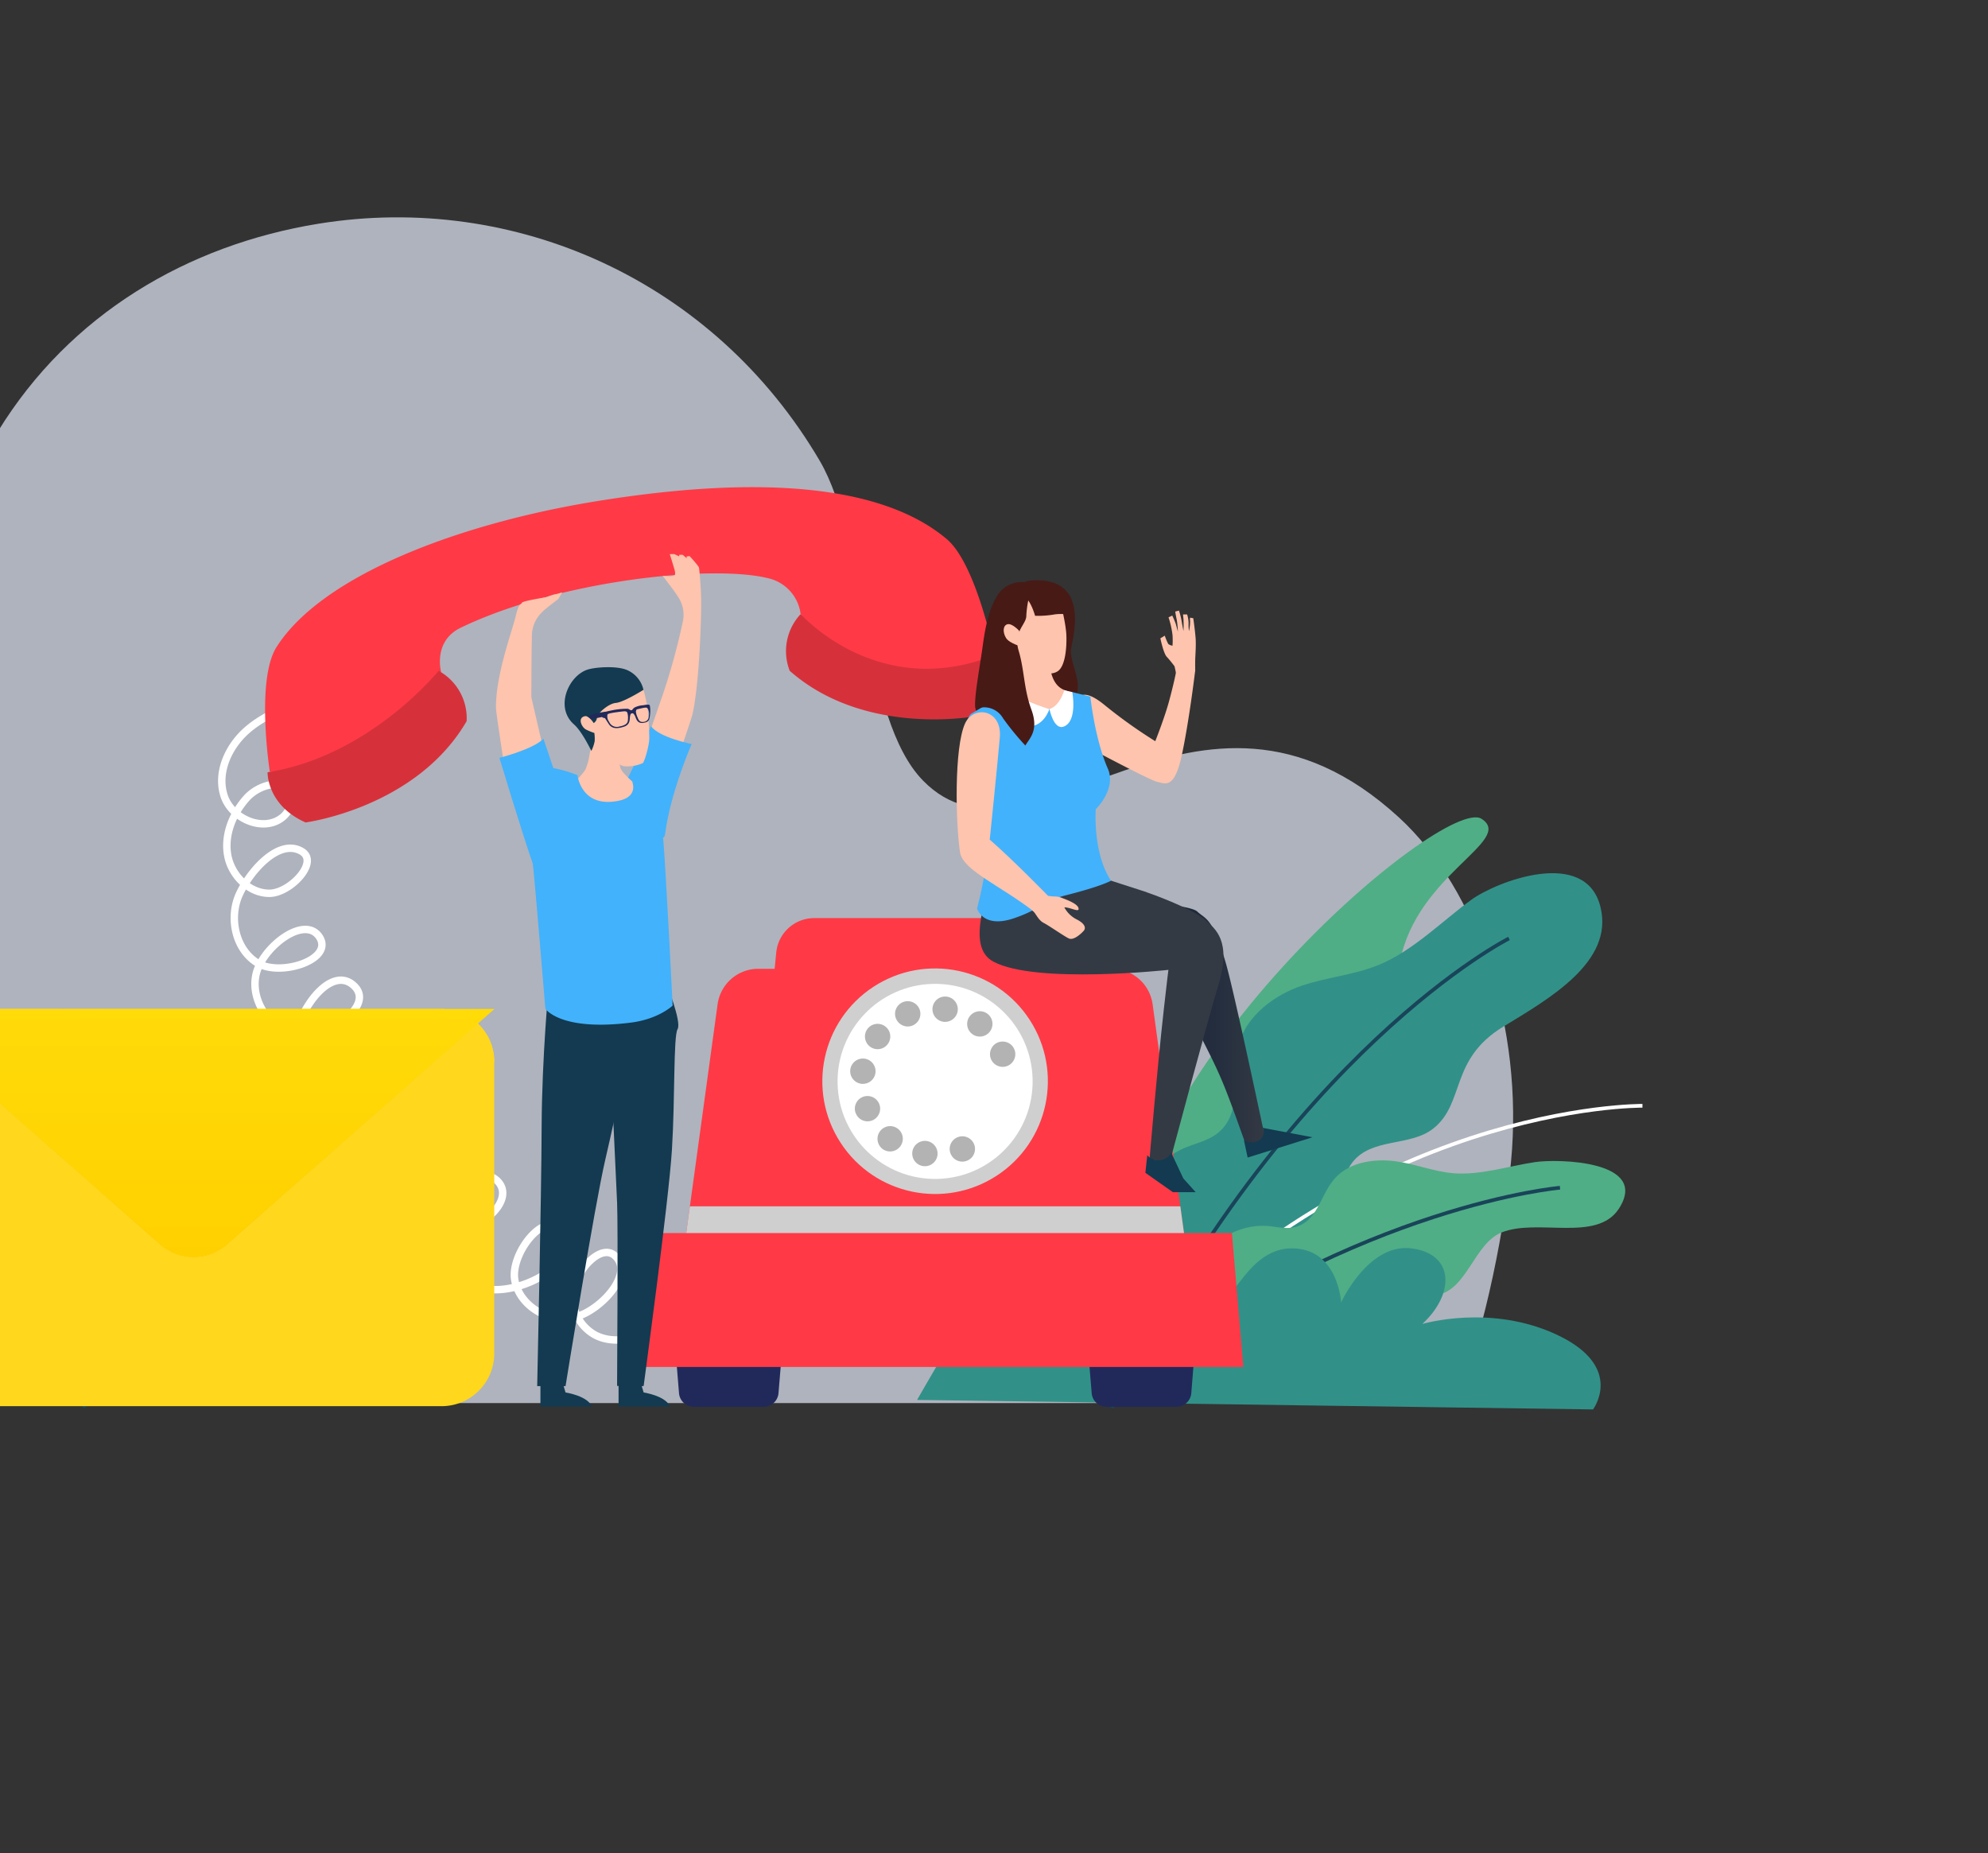 <svg width="603" height="562" viewBox="0 0 603 562" fill="none" xmlns="http://www.w3.org/2000/svg"><rect x="0" y="0" width="603" height="562" fill="#333333" stroke="none"/><path d="M-84.483 289.474c-34.586 21.749-52.704 70.755-24.728 136.071h550.85c9.34-23.671 14.938-54.75 16.691-73.262 3.833-40.363-9.891-82.3-34.079-104.431-61.214-56.02-112.108 21.794-144.277-11.105-18.58-18.985-16.86-72.285-31.348-97.024-32.091-54.615-92.494-81.535-152.044-71.869-39.632 6.43-75.375 27.404-97.181 62.944-29.865 48.591-8.127 83.413-21.356 116.998-14.6 37.395-39.43 27.144-62.528 41.678z" fill="#AFB3BD"/><path d="M29.41 417.556v8.497H13.078s.618-3.08 8.363-4.496l1.124-4.001h6.845zm-24.84 0v8.497h-16.332s.619-3.08 8.363-4.496l1.124-4.001H4.57z" fill="#133A50"/><path d="M94.66 211.692c-7.025 2.417-14.253 4.935-19.828 9.847-5.575 4.912-9.183 12.836-6.834 19.894 2.35 7.059 12.15 11.151 17.816 6.34 2.034-1.731 3.293-4.699 2.248-7.126-2.17-4.822-9.69-2.563-13.218 1.36-4.193 4.664-6.846 11.026-5.811 17.208 1.034 6.182 6.429 11.723 12.69 11.712 6.26-.011 15.185-9.453 9.823-12.69-6.811-4.102-15.556 5.688-18.906 12.893-3.349 7.204-1.258 16.983 5.62 21.03 6.88 4.046 22.896-1.068 18.693-7.868-4.496-7.127-17.58 3.158-19.322 11.374-1.742 8.217 4.687 17.231 13.027 18.243 8.34 1.012 22.806-8.486 17.029-14.612-8.352-8.823-22.267 13.645-18.243 25.099 4.024 11.453 20.603 16.028 29.921 8.228 1.742-1.462 3.372-3.552 2.99-5.8-.539-3.754-5.676-4.811-9.262-3.608-9.385 3.136-13.611 16.253-7.868 24.278 5.744 8.025 19.569 8.172 25.515.27a6.801 6.801 0 0 0 1.641-5.35c-.596-2.631-3.698-4.103-6.339-3.608a10.307 10.307 0 0 0-6.295 4.72c-5.339 7.925-3.54 19.828 3.923 25.852 7.463 6.025 19.468 5.16 26.043-1.787 1.709-1.809 3.125-4.226 2.675-6.676-.528-2.833-3.552-4.732-6.429-4.665a11.247 11.247 0 0 0-7.52 3.799c-8.396 8.711-4.81 25.582 6.407 30.135 11.218 4.552 33.462-7.981 25.594-17.164-5.261-6.137-15.635 7.138-14.309 15.107 1.327 7.969 10.498 13.409 18.31 11.352 7.812-2.057 18.119-13.263 12.072-18.636-4.271-3.799-11.24 4.238-12.499 9.801a13.138 13.138 0 0 0 6.744 14.376c5.53 2.709 12.297 1.124 17.613-2.034 5.317-3.158 9.723-7.553 14.837-10.97a46.347 46.347 0 0 1 35.462-6.643" stroke="#fff" stroke-width="2.248" stroke-miterlimit="10"/><path d="M449.361 248.327c-11.386-7.273-112.872 78.286-109.152 145.872 0 0 19.749-26.672 36.969-39.677 17.219-13.004 18.905-26.616 18.871-40.093-.033-13.477 25.718-7.868 28.618-22.873 5.136-26.459 34.933-36.699 24.694-43.229z" fill="#4FAE86"/><path d="M456.024 311.343c-16.399 9.936-11.566 23.166-21.232 30.899-7.036 5.62-18.771 2.686-24.616 10.341-6.586 8.632.899 20.513 1.461 30.91.765 14.376-12.049 25.144-25.076 29.505-15.118 5.069-34.687 3.484-42.959-11.555-9.779-17.737-2.462-44.499 14.679-52.828 4.159-2.023 9.453-2.574 12.847-6.677 5.744-6.912 2.057-16.86 4.721-25.672 2.585-8.565 11.072-14.612 18.883-17.276 7.812-2.663 15.736-3.214 23.402-6.316 10.386-4.215 19.49-13.488 28.1-19.749 7.722-5.62 34.844-16.062 39.239 2.248 4.058 16.613-15.68 27.774-29.449 36.17z" fill="#319188"/><path d="M457.712 284.617s-67.013 33.72-120.482 142.344" stroke="#194459" stroke-width="1.124" stroke-miterlimit="10"/><path d="M498.186 335.378s-86.177-.966-157.776 81.164" stroke="#fff" stroke-width="1.124" stroke-miterlimit="10"/><path d="M455.454 373.796c-8.205 3.294-10.442 17.141-19.277 18.895-6.44 1.281-13.297-4.417-19.591-1.461-7.081 3.372-5.834 13.319-8.733 20.097-3.991 9.374-15.883 12.038-25.852 10.565-11.634-1.719-24.122-9.104-24.897-21.356-.922-14.454 12.364-29.055 26.324-28.763 3.372.068 7.081 1.45 10.633 0 5.98-2.518 6.654-10.037 11.184-14.758 4.53-4.721 11.925-5.62 17.984-4.822 6.058.798 11.476 3.102 17.523 3.631 8.228.708 17.175-2.248 24.885-3.372 6.879-1.034 34.968-.484 25.347 14.218-6.744 10.161-24.582 2.754-35.53 7.126z" fill="#4FAE86"/><path d="M473.177 360.231s-59.864 5.07-129.462 56.673" stroke="#194459" stroke-width="1.124" stroke-miterlimit="10"/><path d="M278.164 424.588s13.623-23.851 15.848-26.313c14.006-15.5 32.596-15.68 51.513-11.757 5.474 1.124 19.974 8.745 25.234 7.699 4.092-.82 8.992-16.399 22.121-15.578 13.128.82 13.903 16.388 13.903 16.388s8.228-18.085 21.356-16.411c13.129 1.675 13.106 13.882 3.282 22.93 0 0 20.896-6.272 41.173 3.439 20.277 9.712 10.599 22.48 10.599 22.48l-205.029-2.877z" fill="#319188"/><path d="M-86.362 248.327c11.386-7.273 112.872 78.286 109.151 145.872 0 0-19.748-26.672-36.968-39.677-17.22-13.004-18.905-26.616-18.872-40.093.034-13.477-25.717-7.868-28.617-22.873-5.137-26.459-34.934-36.699-24.694-43.229z" fill="#4FAE86"/><path d="M-93.025 311.343c16.4 9.936 11.566 23.166 21.233 30.899 7.036 5.62 18.77 2.686 24.615 10.341 6.587 8.632-.899 20.513-1.461 30.91-.764 14.376 12.05 25.144 25.076 29.505 15.118 5.069 34.687 3.484 42.96-11.555 9.779-17.737 2.461-44.499-14.68-52.828-4.158-2.023-9.453-2.574-12.847-6.677-5.744-6.912-2.057-16.86-4.72-25.672-2.586-8.565-11.072-14.612-18.884-17.276-7.812-2.663-15.736-3.214-23.402-6.316-10.385-4.215-19.49-13.488-28.1-19.749-7.722-5.62-34.844-16.062-39.239 2.248-4.001 16.613 15.68 27.774 29.45 36.17z" fill="#319188"/><path d="M-94.71 284.617s67.012 33.72 120.48 142.344" stroke="#194459" stroke-width="1.124" stroke-miterlimit="10"/><path d="M-135.188 335.378s86.178-.966 157.776 81.164" stroke="#fff" stroke-width="1.124" stroke-miterlimit="10"/><path d="M-92.451 373.796c8.205 3.294 10.442 17.141 19.276 18.895 6.441 1.281 13.297-4.417 19.592-1.461 7.081 3.372 5.833 13.319 8.733 20.097 3.99 9.374 15.882 12.038 25.852 10.565 11.634-1.719 24.121-9.104 24.897-21.356.922-14.454-12.364-29.055-26.324-28.763-3.372.068-7.081 1.45-10.633 0-5.98-2.518-6.654-10.037-11.24-14.758-4.586-4.721-11.926-5.62-17.984-4.822-6.059.798-11.476 3.102-17.523 3.631-8.228.708-17.175-2.248-24.886-3.372-6.879-1.034-34.967-.484-25.346 14.218 6.8 10.161 24.638 2.754 35.586 7.126z" fill="#4FAE86"/><path d="M-110.18 360.231s59.865 5.103 129.463 56.673" stroke="#194459" stroke-width="1.124" stroke-miterlimit="10"/><path d="M84.835 424.588s-13.622-23.851-15.848-26.313c-14.005-15.5-32.596-15.68-51.513-11.757-5.474 1.124-19.973 8.745-25.234 7.699-4.091-.82-8.992-16.399-22.12-15.578-13.128.82-13.904 16.388-13.904 16.388s-8.227-18.085-21.356-16.411c-13.128 1.675-13.004 13.882-3.226 22.93 0 0-20.895-6.272-41.172 3.439-20.277 9.712-10.599 22.48-10.599 22.48l204.972-2.877z" fill="#319188"/><path d="M231.652 426.668h-21.199a4.494 4.494 0 0 1-4.496-4.125l-1.371-16.781h32.944l-1.393 16.736a4.5 4.5 0 0 1-4.485 4.17zm125.194 0h-21.221a4.492 4.492 0 0 1-4.496-4.125l-1.383-16.781h32.945l-1.349 16.781a4.5 4.5 0 0 1-4.496 4.125z" fill="#21295B"/><path d="M360.485 383.844H206.789l10.869-79.242a12.467 12.467 0 0 1 12.364-10.779h107.23a12.47 12.47 0 0 1 12.364 10.779l10.869 79.242z" fill="#FF3A46"/><path d="M339.75 368.48H227.586l7.868-79.613a11.577 11.577 0 0 1 11.521-10.42h73.24a11.58 11.58 0 0 1 11.566 10.42l7.969 79.613z" fill="#FF3A46"/><path d="M209.251 365.861l-2.462 17.984h153.696l-2.462-17.984H209.251z" fill="#CFCFCF" style="mix-blend-mode:multiply"/><path d="M377.122 414.585H190.145l3.461-40.621h180.065l3.451 40.621z" fill="#FF3A46"/><path d="M302.298 356.588c15.83-10.307 20.307-31.496 9.999-47.326-10.307-15.83-31.496-20.306-47.326-9.999-15.83 10.308-20.306 31.496-9.999 47.326 10.308 15.83 31.496 20.307 47.326 9.999z" fill="#CFCFCF" style="mix-blend-mode:multiply"/><path d="M284.326 357.552c16.335-.382 29.266-13.933 28.884-30.267-.382-16.334-13.933-29.266-30.267-28.884-16.334.382-29.266 13.933-28.884 30.267.382 16.334 13.933 29.266 30.267 28.884z" fill="#fff"/><path d="M291.899 352.307a3.901 3.901 0 0 1-2.72-1.124 3.476 3.476 0 0 1-.472-.596 4.498 4.498 0 0 1-.36-.652 5.3 5.3 0 0 1-.214-.719 4.322 4.322 0 0 1-.078-.753 3.863 3.863 0 0 1 1.124-2.709 3.903 3.903 0 0 1 3.473-1.057c.242.053.479.128.708.225.237.091.463.208.674.349.208.145.403.306.585.483a3.867 3.867 0 0 1 1.124 2.709c-.004.253-.03.505-.079.753a5.296 5.296 0 0 1-.213.719 6 6 0 0 1-.349.652 4.325 4.325 0 0 1-.483.596c-.182.173-.377.33-.585.472a2.89 2.89 0 0 1-.674.348 3.207 3.207 0 0 1-.708.225c-.248.054-.5.08-.753.079zm-11.904 1.358a3.855 3.855 0 0 1-3.259-4.35 3.853 3.853 0 0 1 4.35-3.26 3.856 3.856 0 0 1 3.259 4.35 3.841 3.841 0 0 1-3.81 3.294l-.54-.034zm-12.364-5.249a3.856 3.856 0 0 1 .481-6.374 3.836 3.836 0 0 1 4.914 5.699 3.833 3.833 0 0 1-3.034 1.484 3.821 3.821 0 0 1-2.338-.787l-.023-.022zm-8.059-10.734a3.836 3.836 0 0 1 2.113-4.991 3.843 3.843 0 0 1 5.002 2.124 3.856 3.856 0 0 1-2.124 5.002 4.024 4.024 0 0 1-1.439.27 3.812 3.812 0 0 1-3.529-2.405h-.023zm1.619-8.992a3.853 3.853 0 0 1-3.271-4.35 3.864 3.864 0 0 1 4.35-3.26 3.868 3.868 0 0 1 3.271 4.339 3.845 3.845 0 0 1-3.811 3.304 4.462 4.462 0 0 1-.517-.011l-.022-.022zm2.652-11.297a3.84 3.84 0 0 1-1.454-2.558 3.834 3.834 0 0 1 .78-2.837 3.838 3.838 0 0 1 4.047-1.337c.486.135.94.364 1.337.674a3.822 3.822 0 0 1 .674 5.384 3.81 3.81 0 0 1-3.034 1.484 3.85 3.85 0 0 1-2.327-.787l-.023-.023zm31-3.821a3.846 3.846 0 0 1-1.454-2.552 3.843 3.843 0 0 1 .78-2.832 3.845 3.845 0 0 1 5.395-.686 3.852 3.852 0 0 1-.677 6.486 3.842 3.842 0 0 1-4.021-.394l-.023-.022zm-23.075-4.654a3.823 3.823 0 0 1 2.124-4.99 3.858 3.858 0 0 1 5.002 2.113c.188.469.282.97.277 1.475a3.82 3.82 0 0 1-.309 1.468 3.834 3.834 0 0 1-2.104 2.059 3.757 3.757 0 0 1-1.427.281 3.84 3.84 0 0 1-3.541-2.383l-.022-.023zm14.364.967a3.843 3.843 0 0 1-3.259-4.35 3.841 3.841 0 0 1 4.338-3.259 3.844 3.844 0 0 1 3.271 4.338 3.853 3.853 0 0 1-3.799 3.305 4.433 4.433 0 0 1-.528-.012l-.023-.022zm17.997 13.682a4.014 4.014 0 0 1-1.472-.293 7.463 7.463 0 0 1-.663-.348 4.92 4.92 0 0 1-.585-.483 3.855 3.855 0 0 1-1.124-2.709 3.565 3.565 0 0 1 .079-.764c.047-.244.123-.482.225-.709.089-.237.206-.464.348-.674.142-.207.299-.403.472-.584a3.97 3.97 0 0 1 .585-.473c.211-.137.433-.257.663-.359.233-.09.474-.158.719-.203a3.85 3.85 0 0 1 3.945 1.619c.139.213.255.439.349.674a3.492 3.492 0 0 1 .292 1.473 3.836 3.836 0 0 1-3.833 3.833z" fill="#B3B3B3"/><path d="M239.532 203.444a16.418 16.418 0 0 1 3.294-17.164s27.819 17.984 58.909 12.938c0 0 3.371 9.374-6.149 18.062 0-.056-33.281 6.261-56.054-13.836z" fill="#D6313B"/><path d="M287.156 163.486c-20.018-16.86-57.931-19.254-105.926-11.521-41.273 6.643-83.3 22.232-97.338 44.252-6.384 10.026-2.046 37.878-2.046 37.878 38.014 2.372 51.94-30.348 51.94-30.348s-2.54-9.273 5.98-13.375c29.797-14.342 76.016-19.232 93.202-15.006a12.752 12.752 0 0 1 9.869 10.825s23.48 26.661 58.83 12.476c-.011.034-5.429-27.516-14.511-35.181z" fill="#FF3A46"/><path d="M141.542 218.719a16.414 16.414 0 0 0-8.509-15.276s-20.76 25.852-51.872 30.775c0 0-.292 9.97 11.51 15.219.033.023 33.573-4.406 48.871-30.718z" fill="#D6313B"/><path d="M133.934 306.033H-16.524c-8.828 0-15.984 7.156-15.984 15.983v88.482c0 8.827 7.156 15.983 15.984 15.983h150.458c8.827 0 15.983-7.156 15.983-15.983v-88.482c0-8.827-7.156-15.983-15.983-15.983z" fill="#FFD71D"/><path d="M149.917 322.016a15.975 15.975 0 0 0-4.678-11.305 15.977 15.977 0 0 0-11.305-4.678H-16.513a15.985 15.985 0 0 0-15.995 15.983l82.727 67.058a13.33 13.33 0 0 0 16.78 0l82.918-67.058z" fill="#FFD71D" style="mix-blend-mode:multiply"/><path style="mix-blend-mode:overlay" opacity=".7" d="M-21.852 414.05v-88.482A15.984 15.984 0 0 1-5.87 309.585h149.74a15.813 15.813 0 0 0-9.936-3.552H-16.513a15.985 15.985 0 0 0-15.995 15.983v88.482a15.993 15.993 0 0 0 15.995 15.983h.708a15.885 15.885 0 0 1-6.047-12.431z" fill="url(#a)"/><path d="M48.623 377.418l-81.13-71.385h182.424l-81.13 71.385a15.262 15.262 0 0 1-20.165 0z" fill="url(#b)"/><path d="M48.623 377.418l-81.13-71.385h182.424l-81.13 71.385a15.262 15.262 0 0 1-20.165 0z" fill="#FD0" style="mix-blend-mode:overlay" opacity=".7"/><path d="M204.508 233.161s5.193-14.983 5.564-16.635c2.147-9.734 2.731-30.843 2.596-35.327-.135-4.485-.55-8.43-.64-8.992-.09-.562-2.878-3.597-2.889-3.563a5.717 5.717 0 0 1-.865.101v.562l-1.203-1.046h-1.001l-.101.472-1.438-.685h-1.372s.888 2.855 1.394 4.586c.506 1.731 0 1.877 0 1.877-.492.2-1.02.296-1.551.281a10.843 10.843 0 0 0-1.956-.09s4.193 5.463 4.384 5.968a9.795 9.795 0 0 1 1.686 7.868 200.015 200.015 0 0 1-5.969 21.806c.135-.304-5.62 16.174-5.62 16.174l8.981 6.643z" fill="#FEC4AD"/><path d="M201.732 252.987c1.607-12.611 8.059-27.335 8.059-27.335s-9.857-1.945-12.364-5.452c0 0-3.372 8.295-5.35 12.42-2.17 4.575-5.193 9.543-1.383 12.263 3.811 2.72 10.465 12.51 11.038 8.104z" fill="#42B2FC"/><path d="M163.922 418.507v8.104h15.59s-.596-2.934-7.981-4.294l-1.124-3.81h-6.485zm23.703 0v8.104h15.579s-.585-2.934-7.981-4.294l-1.124-3.81h-6.474z" fill="#133A50"/><path d="M166.538 297.858s-2.18 22.66-2.248 43.949c-.067 21.288-1.349 78.59-1.349 78.59h8.599s8.868-55.166 12.094-68.856c3.226-13.691 11.6-53.424 11.6-53.424l-28.696-.259z" fill="#133A50"/><path d="M179.768 222.697s-.562 4.339-1.023 6.542a17.231 17.231 0 0 1-1.124 4.035c-.742 1.495-5.316 6.047-5.316 6.047s14.252 7.52 18.445 7.52c4.192 0 2.72-8.408 2.72-8.408s-4.564-3.608-5.249-5.429a40.546 40.546 0 0 1-1.102-7.081l-7.351-3.226z" fill="#FEC4AD"/><path d="M185.242 322.408s1.608 35.968 1.933 42.296c.326 6.329 0 55.627 0 55.627s8.06.214 8.06 0c0-.213 7.598-55.896 8.576-71.632.978-15.736.416-34.406 1.719-36.587 1.304-2.18-3.529-14.184-3.529-14.184l-11.409-.416-5.35 24.896z" fill="#133A50"/><path d="M175.161 235.084s-12.038-4.833-14.027-.866c-1.507 2.99-.214 22.255.46 27.639.585 4.676 3.822 44.072 3.822 44.072s4.496 6.969 26.155 4.193c8.341-1.124 12.454-5.137 12.454-5.137s-2.349-47.005-2.989-51.704a100.157 100.157 0 0 0-2.878-12.071l-6.44-4.249s2.057 4.496-3.766 5.833c-11.712 2.586-12.791-7.71-12.791-7.71z" fill="#42B2FC"/><path d="M191.156 206.31c1.371.55 3.754 1.775 4.023 2.911a48.276 48.276 0 0 1 1.36 6.451c.124 2.001.405 5.778.405 8.138 0 2.361-1.427 7.126-1.967 7.632a11.691 11.691 0 0 1-5.833.944c-1.338-.382-9.195-4.496-9.689-9.419 0 0-1.394.731-3.957-3.428-.663-1.124 1.641-9.116 1.945-10.554.753-3.485 9.351-.742 11.24-1.293a4.173 4.173 0 0 0 2.473-1.382z" fill="#FEC4AD"/><path d="M195.179 209.22s-6.024 3.777-8.373 3.968c-2.35.191-5.8 3.428-5.733 4.428a2.155 2.155 0 0 1-.989 1.686s-1.461-2.326-2.664-2.09c-2.371.483-.978 3.372.315 4.046.82.411 1.669.76 2.54 1.045.118.827.152 1.663.101 2.496a11.383 11.383 0 0 1-1.011 2.945s-2.777-5.856-5.261-8.037c-5.923-5.193-1.641-14.837 4.193-16.646 2.36-.731 8.823-1.214 11.982.191a8.58 8.58 0 0 1 4.9 5.968z" fill="#133A50"/><path d="M182.625 217.468c.09.236.697.281.809.326.113.045.147.146 1.226 1.81.809 1.225 2.147 1.618 4.642.775 1.922-.64 1.652-2.248 1.787-3.068.135-.821.303-.911.607-.967.303-.056.472 0 .865.708.394.709.574 2.473 2.574 2.181 1.372-.214 1.731-.596 1.922-1.686.158-.867.21-1.75.158-2.63-.056-.72-.068-1.124-.439-1.203a7.025 7.025 0 0 0-1.641.18 6.749 6.749 0 0 0-2.686.697c-.652.472-.584.764-.922.82-.337.057-.404-.224-1.124-.449a22.748 22.748 0 0 0-5.136.551c-1.192.202-2.833.651-2.799 1.124.021.282.073.561.157.831zm10.296-1.776c.056-.584.101-.517 1.574-.854 1.472-.337 1.629-.27 1.933 0 .427.713.556 1.565.36 2.372a1.632 1.632 0 0 1-1.428 1.708c-1.292.225-1.596-.416-1.967-1.315a5.6 5.6 0 0 1-.528-1.911h.056zm-8.587.956c.202-.315 2.191-.585 3.698-.776 1.506-.191 2-.247 2.248.281a5.22 5.22 0 0 1 .191 1.933c0 .967-.225 1.81-2.563 2.248a2.53 2.53 0 0 1-3.136-1.393 2.764 2.764 0 0 1-.495-2.293h.057zm-5.081 1.495l3.294-.675 1.124-1.63s-1.271.18-3.372.652a6.241 6.241 0 0 0-1.979.933c.355.177.672.421.933.72z" fill="#21295B"/><path d="M153.322 234.543s-2.843-18.051-2.877-19.737c-.157-9.97 4.889-23.368 5.924-27.729 1.034-4.362 1.708-3.687 1.922-4.26.213-.574 7.44-1.686 7.44-1.686a19.161 19.161 0 0 1 2.406-.855c.449 0 2.36-.618 2.36-.618l-1.124 2.001s-4.496 3.372-4.811 3.889a9.885 9.885 0 0 0-3.225 7.396c-.192 8.924-.158 18.58-.158 18.58-.067-.326 4.271 18.478 4.271 18.478l-12.128 4.541z" fill="#FEC4AD"/><path d="M161.593 261.89c-3.069-8.7-10.116-32.046-10.116-32.046s10.419-2.63 13.353-5.811l4.979 14.77c1.619 4.788 4.046 10.116-.056 12.364-4.103 2.248-6.688 14.859-8.16 10.723z" fill="#42B2FC"/><path d="M363.116 276.426c2.709 2.518 4.62 1.675 8.677 15.579 2.597 8.891 12.061 53.705 12.061 53.705l-5.62 2.45c-7.643-21.423-7.632-21.356-16.568-38.778a77.635 77.635 0 0 1-6.148-16.748l-16.512-.989c-10.329-4.237-6.744-19.31-6.744-19.31s28.145 1.574 30.854 4.091z" fill="url(#c)"/><path d="M300.555 263.104l14.904-9.542 14.41 11.24 17.984 5.799h-.101c7.227 2.507 15.466 6.16 17.984 8.52 2.708 2.518 8.047 6.092 3.743 19.929-2.743 8.834-14.725 53.615-14.725 53.615l-6.069-1.124s2.158-25.954 4.316-45.365c1.045-9.408 1.405-12.027 1.405-12.027s-40.093 4.373-53.008-2.45c-9.06-4.721-.843-21.356-.843-28.595z" fill="url(#d)"/><path d="M355.17 349.426s-.18 1.63-2.788 2.36a4.496 4.496 0 0 1-4.395-1.416l-.573 5.328 8.34 5.878h6.924l-3.743-4.159-3.765-7.991zm27.796-7.372a2.864 2.864 0 0 1-1.034 3.776 4.495 4.495 0 0 1-4.62 0l1.124 5.249 19.693-6.159-15.163-2.866z" fill="#133A50"/><path d="M360.294 209.398a41.843 41.843 0 0 1-3.282-3.9l-.753-3.428s-1.327-1.776-2.35-2.855c-1.022-1.079-1.944-5.62-1.944-5.62l1.337-.809c.282.862.632 1.7 1.046 2.506.37.305.825.49 1.304.529.069-1.063.069-2.13 0-3.193a27.71 27.71 0 0 0-1.214-5.395l1.124-.539a26.11 26.11 0 0 1 1.056 2.472c.236.787.652 2.395.652 2.395a27.255 27.255 0 0 0-.348-3.653c-.248-1.057-.45-2.428-.45-2.428l1.124-.292c.324.963.584 1.946.776 2.944.179 1.203.595 3.249.595 3.249a36.08 36.08 0 0 0 0-3.721c-.112-.876-.123-1.304-.123-1.304h1.236c.288.906.436 1.849.439 2.799-.024.752.017 1.504.123 2.248a14.34 14.34 0 0 0 .349-3.035 2.725 2.725 0 0 1 0-1.034l.955.169s.539 3.777.708 6.058c.169 2.282-.101 5.182-.124 6.8-.022 1.619 0 2.878 0 2.878l-2.236 6.159z" fill="#FEC4AD"/><path d="M335.04 213.827a149.592 149.592 0 0 0 15.377 10.97s2.855-7.171 4.215-12.251c1.63-6.07 2.113-8.869 2.113-8.869l5.8-.472s-1.844 15.511-4.125 26.043c-2.248 10.229-5.002 8.396-7.453 7.868-2.45-.528-25.526-12.903-25.526-12.903l2.462-13.174s1.652-1.731 7.137 2.788z" fill="#FEC4AD"/><path d="M310.66 176.57c1.237-.708 7.194-1.191 10.925 1.124 7.138 4.395 3.71 16.444 3.271 19.209-.438 2.766 2.113 7.779 2.068 11.083-.045 3.305-.831 4.496-3.304 7.722a6.184 6.184 0 0 0-.922 2.563 23.612 23.612 0 0 1-3.372-9.79c-.584-5.699-1.787-4.361-4.642-10.622-2.855-6.261-2.979-15.68-2.979-15.68l-1.045-5.609z" fill="#471A16"/><path d="M316.594 180.645l-5.934-4.08a8.685 8.685 0 0 0-8.015 3.833c-2.944 4.496-3.967 11.037-4.63 15.949-.664 4.912-2.395 14.129-2.248 17.793.146 3.664 4.563 4.159 4.563 4.159l14.927-6.452a44.494 44.494 0 0 1-.135-16.197 80.142 80.142 0 0 0 1.472-15.005z" fill="#471A16"/><path d="M321.563 181.895c.314 1.855 1.753 7.306 1.888 10.802.135 3.495-.27 9.262-2.585 10.858-2.316 1.596-6.666.314-9.847-1.001-3.18-1.315-3.956-3.552-4.574-5.62-.618-2.068-.405-7.497.326-11.397a6.945 6.945 0 0 1 6.081-6.025c2.866-.528 8.711 2.383 8.711 2.383z" fill="#FEC4AD"/><path d="M308.514 194.911s.809 8.689-1.012 12.78c-1.27 2.821-6.373 4.024-6.373 4.024a28.796 28.796 0 0 0 4.979 15.331c5.126 7.554 21.165 10.341 21.165 10.341a70.352 70.352 0 0 0 4.845-13.331 15.623 15.623 0 0 0-2.833-12.521s-4.327-1.416-6.407-2.248c-5.058-1.899-4.496-9.925-4.496-9.925l-9.868-4.451z" fill="#FEC4AD"/><path d="M318.301 215.053s-10.374-2.63-13.488-4.654l-10.273 6.104s-6.047 5.766 4.26 20.917c0 0 3.911 13.792-2.439 38.104 0 0 1.72 6.261 11.352 2.922 8.284-2.866 8.475-5.114 15.736-6.957 10.723-2.709 13.544-4.384 13.544-4.384-5.62-8.464-4.63-21.682-4.63-21.682s6.384-6.114 3.641-12.364c-3.945-8.992-5.271-21.772-5.271-21.772l-5.508-1.393a41.249 41.249 0 0 1-4.395 4.675 2.353 2.353 0 0 1-2.529.484z" fill="#42B2FC"/><path d="M322.82 209.332s-1.27 4.698-4.496 5.721c0 0 1.27 6.429 4.316 5.317 4.283-1.574 2.608-10.465 2.608-10.465l-2.428-.573zm-19.242.27s2.035 9.835 7.464 10.633c5.428.798 7.261-5.181 7.261-5.181s-11.51-3.372-12.634-6.902l-2.091 1.45z" fill="#fff"/><path d="M313.141 179.435c-1 .057-1.742 4.8-1.843 7.441-.101 2.642-4.047 4.732-2.305 10.543 1.743 5.811 1.507 11.431 3.845 17.793 2.337 6.362-.574 8.711-1.833 10.903a84.501 84.501 0 0 1-6.744-8.239 6.607 6.607 0 0 0-7.159-3.203s7.643-14.86 7.384-18.872c-.258-4.013-.966-10.116 2.248-13.78 3.215-3.665 6.407-2.586 6.407-2.586z" fill="#471A16"/><path d="M309.118 191.293s-2.124-2.327-3.529-1.967c-1.405.36-1.495 2.461-.428 4.181 1.068 1.72 5.036 2.698 5.036 2.698l-1.079-4.912z" fill="#FEC4AD"/><path d="M313.963 186.762a28.931 28.931 0 0 0 6.036-.438c3.856-.427 5.474.562 5.474.562l-1.45-6.407s-4.496-2.506-7.688-2.484c-4.069 0-7.621 1.585-5.62 2.9 2.001 1.315 3.248 5.867 3.248 5.867z" fill="#471A16"/><path d="M303.264 223.676c-.685 8.037-3.057 30.966-3.057 30.966 7.328 6.396 17.68 17.051 17.68 17.051s-2.944 5.812-4.203 4.834c-10.116-7.868-21.615-12.555-22.48-17.984-1.36-8.992-1.821-31.697 1.495-39.082 2.607-5.721 11.318-4.305 10.565 4.215z" fill="#FEC4AD"/><path d="M322.338 272.424c3.057 1.124 4.99 2.248 4.811 3.372-.135.786-2.743-.652-4.317-.607a8.708 8.708 0 0 0 3.732 3.653c2.023 1 3.159 2.382 2.068 3.551-1.09 1.169-3.079 2.81-4.383 2.248-1.304-.562-5.935-3.832-7.677-4.732-1.742-.899-2.439-3.079-3.372-3.686-.933-.607 1.641-5.204 1.641-5.204.483.134 3.001.674 3.001.674.829.133 1.667.205 2.506.214a6.077 6.077 0 0 1 1.99.517z" fill="#FEC4AD"/><defs><radialGradient id="a" cx="0" cy="0" r="1" gradientUnits="userSpaceOnUse" gradientTransform="translate(-13.242 349.229) scale(75.51)"><stop stop-color="#fff"/><stop offset="1" stop-color="#fff" stop-opacity="0"/></radialGradient><linearGradient id="b" x1="58.705" y1="306.033" x2="58.705" y2="381.218" gradientUnits="userSpaceOnUse"><stop stop-color="#FFD71D"/><stop offset="1" stop-color="#FEB200"/></linearGradient><linearGradient id="c" x1="383.854" y1="310.247" x2="331.599" y2="310.247" gradientUnits="userSpaceOnUse"><stop stop-color="#343A44"/><stop offset=".3" stop-color="#232D3E"/><stop offset=".64" stop-color="#182439"/><stop offset="1" stop-color="#142138"/></linearGradient><linearGradient id="d" x1="36369.1" y1="26979.7" x2="41234.7" y2="26979.7" gradientUnits="userSpaceOnUse"><stop stop-color="#343A44"/><stop offset=".3" stop-color="#232D3E"/><stop offset=".64" stop-color="#182439"/><stop offset="1" stop-color="#142138"/></linearGradient></defs></svg>